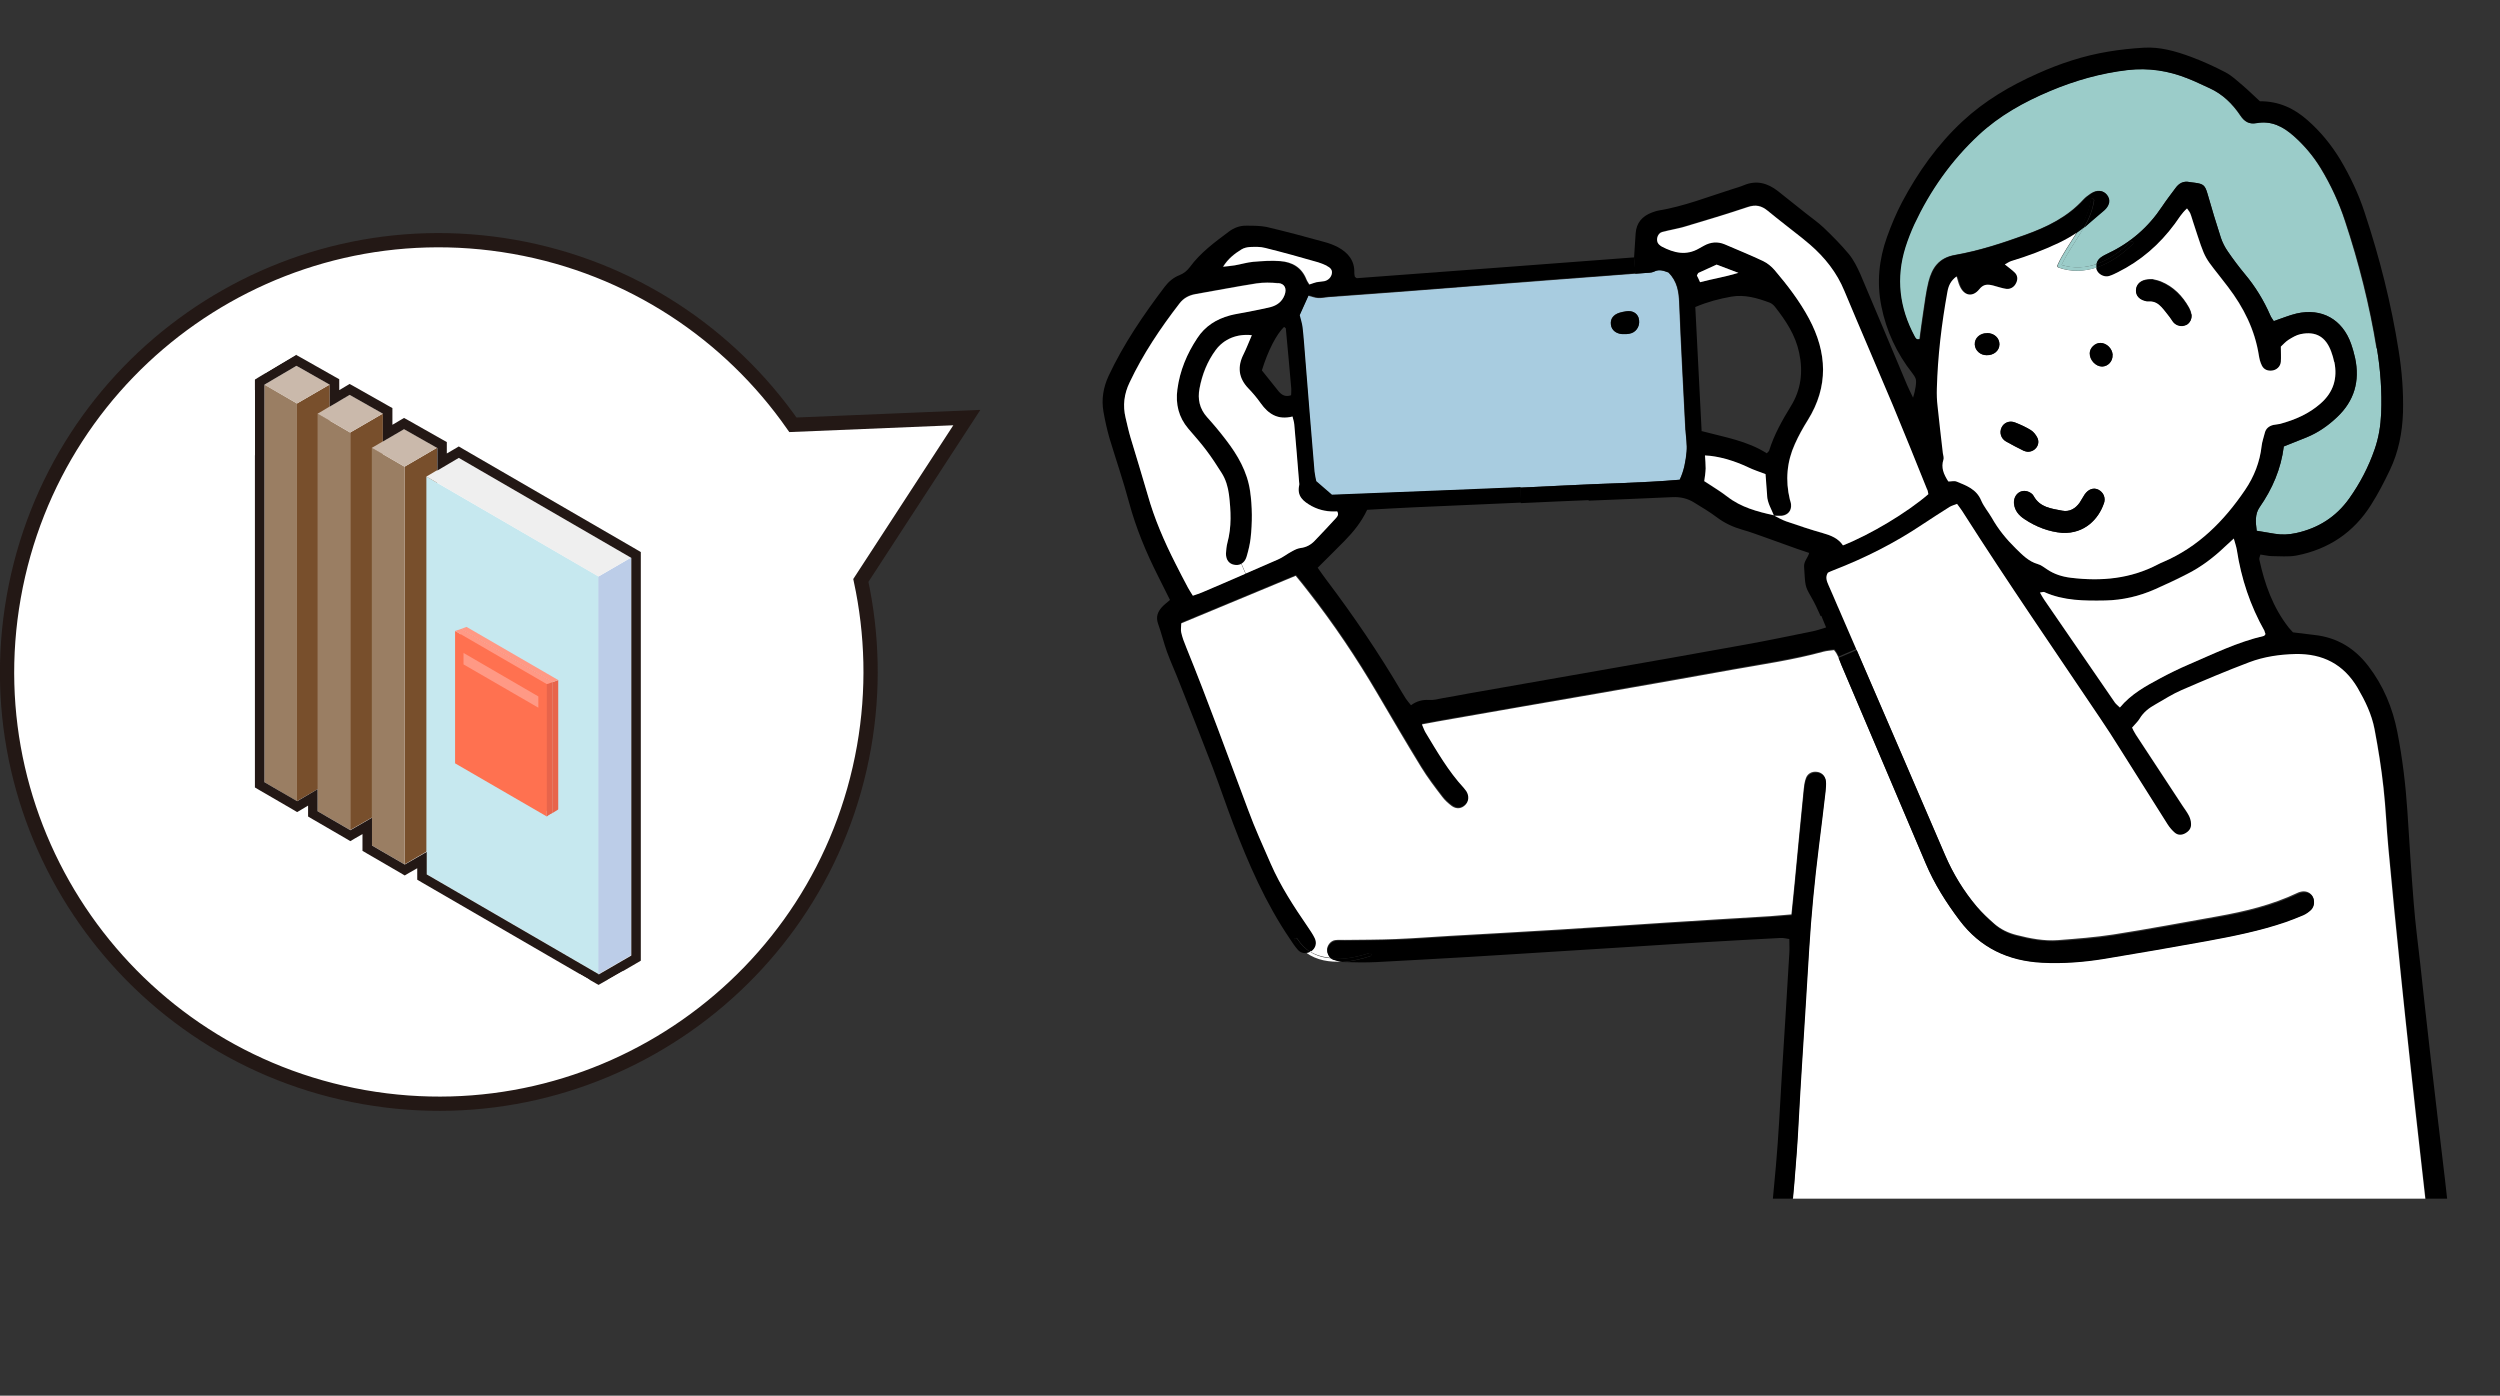 <?xml version="1.0" encoding="UTF-8"?>
<svg id="_レイヤー_2" data-name="レイヤー 2" xmlns="http://www.w3.org/2000/svg" xmlns:xlink="http://www.w3.org/1999/xlink" viewBox="0 0 142.01 79.28">
  <rect x="0" y="0" width="142.01" height="79.28" fill="#333333" stroke="none"/>
  <defs>
    <style>
      .cls-1 {
        fill: none;
      }

      .cls-2 {
        fill: #e8644b;
      }

      .cls-3 {
        fill: #784f2c;
      }

      .cls-4 {
        fill: #efefef;
      }

      .cls-5 {
        fill: #bccde8;
      }

      .cls-6 {
        fill: #231815;
      }

      .cls-7 {
        fill: #ff9985;
      }

      .cls-8, .cls-9 {
        fill: #fff;
      }

      .cls-10 {
        fill: #c6e8ef;
      }

      .cls-11 {
        fill: #cab9ab;
      }

      .cls-12 {
        fill: #ff7150;
      }

      .cls-9 {
        stroke: #231815;
        stroke-miterlimit: 10;
        stroke-width: .81px;
      }

      .cls-13 {
        fill: #a8cce0;
      }

      .cls-14 {
        fill: #9a7e63;
      }

      .cls-15 {
        clip-path: url(#clippath);
      }

      .cls-16 {
        fill: #9bccc9;
      }
    </style>
    <clipPath id="clippath">
      <rect class="cls-1" x="59.56" width="82.44" height="68.09"/>
    </clipPath>
  </defs>
  <g id="_レイヤー_3" data-name="レイヤー 3">
    <path class="cls-9" d="M20.67,62.32c13.34,2.35,26.06-6.55,28.41-19.89.57-3.24.47-6.43-.18-9.46l6.02-9.25-9.88.41c-3.6-5.15-9.17-8.93-15.85-10.11C15.85,11.67,3.14,20.57.78,33.91s6.55,26.06,19.89,28.41Z"/>
    <g>
      <g>
        <g>
          <polygon class="cls-3" points="16.87 22.92 16.87 23.55 16.87 40.12 16.87 45.51 18.73 44.43 18.73 21.84 16.87 22.92"/>
          <polygon class="cls-14" points="16.87 22.92 16.87 23.55 16.87 40.12 16.87 45.51 15.02 44.43 15.02 21.84 16.87 22.92"/>
          <polygon class="cls-11" points="15.01 21.85 16.84 20.78 18.73 21.84 16.87 22.92 15.01 21.85"/>
        </g>
        <g>
          <polygon class="cls-3" points="19.89 24.57 19.89 25.2 19.89 41.77 19.89 47.15 21.75 46.08 21.75 23.49 19.89 24.57"/>
          <polygon class="cls-14" points="19.89 24.57 19.89 25.2 19.89 41.77 19.89 47.15 18.04 46.08 18.04 23.49 19.89 24.57"/>
          <polygon class="cls-11" points="18.04 23.5 19.86 22.42 21.75 23.49 19.89 24.57 18.04 23.5"/>
        </g>
        <g>
          <polygon class="cls-3" points="22.98 26.51 22.98 27.14 22.98 43.72 22.98 49.1 24.83 48.02 24.83 25.43 22.98 26.51"/>
          <polygon class="cls-14" points="22.98 26.51 22.98 27.14 22.98 43.72 22.98 49.1 21.12 48.02 21.12 25.43 22.98 26.51"/>
          <polygon class="cls-11" points="21.12 25.44 22.95 24.37 24.83 25.43 22.98 26.51 21.12 25.44"/>
        </g>
        <polygon class="cls-10" points="24.22 27.07 24.22 32.45 24.22 49.02 24.22 49.65 34.02 55.34 34.02 49.95 34.02 33.38 34.02 32.75 24.22 27.07"/>
        <polygon class="cls-5" points="33.99 32.75 33.99 33.38 33.99 49.95 33.99 55.34 35.85 54.26 35.85 31.67 33.99 32.75"/>
        <polygon class="cls-4" points="24.22 27.07 26.05 25.99 35.85 31.67 33.99 32.75 24.22 27.07"/>
        <g>
          <polygon class="cls-12" points="26.18 35.73 26.18 38.59 26.18 43.24 26.18 43.24 31.38 46.26 31.38 46.26 31.38 39.08 31.38 38.75 26.18 35.73"/>
          <polygon class="cls-2" points="31.71 46.07 31.38 46.26 31.38 38.75 31.71 38.63 31.71 46.07"/>
          <polyline class="cls-7" points="26.18 35.73 26.5 35.61 31.71 38.63 31.38 38.75"/>
        </g>
        <g>
          <polygon class="cls-12" points="25.85 35.84 25.85 38.7 25.85 43.36 25.85 43.36 31.06 46.38 31.06 46.38 31.06 39.2 31.06 38.87 25.85 35.84"/>
          <polygon class="cls-7" points="26.33 37.09 26.33 39.42 26.33 38.97 26.33 37.74 30.58 40.2 30.58 45.68 30.58 39.83 30.58 39.56 26.33 37.09"/>
          <polygon class="cls-2" points="31.38 46.19 31.06 46.38 31.06 38.86 31.38 38.75 31.38 46.19"/>
          <polyline class="cls-7" points="25.85 35.84 26.18 35.73 31.38 38.75 31.06 38.86"/>
        </g>
        <polygon class="cls-10" points="31.06 46.38 32.01 45.8 31.66 46.26 31.06 46.38"/>
      </g>
      <path class="cls-6" d="M16.84,20.78l1.89,1.07v1.25l1.13-.67,1.89,1.07v1.58l1.2-.7,1.89,1.07v1.28l1.22-.72,9.8,5.68v22.59l-1.83,1.06v.02h-.01s-.01,0-.01,0v-.02l-9.77-5.67v-1.28l-1.25.72-1.86-1.08v-1.58l-1.23.71-1.86-1.08v-1.25l-1.16.68-1.86-1.08v-22.58h0s0,0,0,0h0s0,0,0,0l1.82-1.07M16.84,20.15l-.27.16-1.53.9-.56-.37v.67s-.67.33-.67.33l.67.33v22.56l.27.16,1.86,1.08.27.16.27-.16.35-.21v.62l.27.16,1.86,1.08.27.16.27-.16.42-.24v.95l.27.16,1.86,1.08.27.16.27-.16.44-.25v.65l.27.16,9.5,5.51v.62l.54-.3.55.32v-.64s1.57-.91,1.57-.91l.27-.16v-23.21l-.27-.16-9.8-5.68-.27-.16-.27.16-.41.24v-.65l-.27-.15-1.89-1.07-.27-.15-.27.16-.39.23v-.95l-.27-.15-1.89-1.07-.27-.15-.27.16-.32.19v-.62l-.27-.15-1.89-1.07-.27-.15h0Z"/>
      <polygon class="cls-8" points="16.81 20.14 14.43 21.59 13.99 20.32 16.81 20.14"/>
      <rect class="cls-8" x="13.17" y="20.42" width="1.31" height="5.44"/>
      <polygon class="cls-8" points="32.94 55.34 34.7 56.35 32.85 56.98 32.94 55.34"/>
      <polygon class="cls-8" points="35.4 55.15 33.62 56.16 34.7 56.51 35.4 55.15"/>
    </g>
    <g class="cls-15">
      <g>
        <path class="cls-13" d="M95.74,24.43c.02.41.1.82.06,1.23-.05.53-.14,1.06-.39,1.59-2.2.19-4.4.21-6.59.33-.82.04-1.65.08-2.48.12-1.38.06-2.76.11-4.13.17-2.2.09-4.41.17-6.58.26-.31-.27-.58-.5-.89-.77-.03-.16-.08-.35-.1-.55-.18-2.12-.35-4.24-.52-6.36-.05-.61-.09-1.23-.16-1.84-.02-.22-.1-.44-.16-.68.16-.35.33-.72.51-1.13.17.04.36.12.54.13.2.02.41-.03.61-.05,1.66-.12,3.33-.24,4.99-.37,1.66-.13,3.32-.26,4.98-.39,1.61-.13,3.22-.24,4.83-.37.87-.07,1.74-.13,2.61-.2.18-.01.36-.03.54-.04.18-.01.38,0,.53-.08.32-.16.59-.03.83.05.5.51.58,1.09.61,1.73.09,2.41.23,4.81.35,7.22ZM92.66,18.93c.35-.12.53-.5.42-.86-.09-.29-.37-.45-.72-.39-.12.02-.25.04-.37.08-.35.11-.53.35-.49.67.04.3.28.51.63.54.05,0,.1,0,.25,0,.03,0,.16,0,.27-.05Z"/>
        <path class="cls-16" d="M135.02,19.8c.2,1.21.29,2.44.24,3.68-.03.7-.14,1.38-.37,2.04-.35,1-.83,1.93-1.44,2.79-.74,1.05-1.76,1.7-3.02,1.97-.41.09-.81.11-1.22.04-.33-.05-.65-.11-1.02-.17-.06-.47-.11-.94.16-1.33.73-1.05,1.22-2.19,1.38-3.46.45-.18.88-.35,1.3-.52.65-.26,1.22-.66,1.72-1.14.98-.92,1.31-2.05,1.03-3.36-.06-.27-.13-.55-.23-.81-.49-1.39-1.66-2.05-3.1-1.72-.42.1-.82.27-1.29.43-.05-.09-.15-.2-.2-.33-.37-.85-.85-1.63-1.45-2.35-.34-.41-.67-.85-.97-1.29-.16-.23-.29-.49-.38-.75-.27-.83-.52-1.66-.76-2.5-.14-.48-.23-.57-.73-.64-.1-.01-.21-.02-.3-.04-.35-.07-.6.07-.79.34-.26.35-.53.7-.77,1.06-.77,1.16-1.78,2.04-3.04,2.64-.16.08-.33.16-.47.27-.11.09-.19.21-.21.35-.62.22-1.3.27-1.99.05.35-.75.86-1.4,1.26-2.12.13-.1.27-.22.39-.34.24-.23.51-.43.76-.65.31-.28.36-.61.15-.88-.21-.26-.55-.3-.9-.07-.15.1-.3.21-.42.34-.91,1-2.08,1.57-3.32,2.01-1.3.47-2.62.9-3.98,1.14-.92.16-1.3.74-1.5,1.52-.14.57-.21,1.16-.3,1.74-.08.51-.14,1.01-.21,1.51-.18.07-.24-.04-.3-.16-.87-1.61-1.07-3.3-.52-5.06.14-.44.3-.87.5-1.29.9-1.92,2.1-3.63,3.66-5.08,1.18-1.1,2.57-1.87,4.04-2.49,1.42-.6,2.89-1.02,4.44-1.2,1.19-.14,2.3.04,3.38.47.43.17.84.38,1.26.56.75.34,1.31.89,1.76,1.56.23.35.5.5.89.43.86-.16,1.54.2,2.16.75.6.54,1.11,1.14,1.52,1.82.58.95,1.04,1.95,1.38,3,.78,2.36,1.39,4.77,1.79,7.23Z"/>
        <path d="M119.09,15c.71-.25,1.37-.71,1.93-1.26.09-.08.22.05.13.13-.6.58-1.3,1.08-2.07,1.33-.01-.07,0-.13,0-.2Z"/>
        <path class="cls-8" d="M106.97,78.44c-1.56-.02-3.17.34-4.72.12-.52-.07-1.12-.22-1.45-.67-.17-.24-.24-.51-.25-.8.06,0,.12,0,.18-.02,0,.28.07.54.26.75.34.38.88.51,1.37.56,1.14.12,2.28-.05,3.42-.12,2.68-.16,5.41.22,8.07.48,2.87.28,5.71.37,8.6.3,5.86-.14,11.71-.63,17.53-1.35-.12-.5-.23-1.01-.36-1.52.06-.04.11-.08.16-.14.15.57.27,1.14.41,1.71.02.07-.03.11-.09.12-5.21.65-10.46,1.11-15.71,1.31-2.88.1-5.76.17-8.64-.07-2.92-.24-5.84-.64-8.77-.67Z"/>
        <path d="M75.22,15.98c.23-.05.41-.24.43-.47.02-.21-.13-.32-.3-.4-.16-.08-.33-.15-.5-.2-1.01-.28-2.01-.56-3.02-.82-.27-.07-.56-.06-.84-.05-.17,0-.36.05-.5.14-.39.24-.75.51-1.04.98.22-.02.45-.04.67-.08.35-.06.7-.17,1.05-.2.51-.04,1.02-.08,1.52-.04.67.05,1.22.36,1.49,1.03.04.11.12.21.17.3.16-.06.28-.11.4-.13.15-.03.3-.03.45-.06ZM73.51,24.11c-.01-.14-.06-.28-.1-.45-.83.21-1.38-.15-1.81-.76-.21-.29-.44-.57-.69-.83-.58-.6-.65-1.25-.27-1.97.07-.14.13-.28.19-.42.09-.21.18-.42.27-.64-.84-.09-1.58.21-2.05.84-.48.65-.78,1.38-.92,2.18-.11.61,0,1.16.43,1.64.38.42.74.86,1.08,1.3.66.86,1.2,1.79,1.36,2.89.13.89.13,1.79.03,2.69-.04.36-.13.71-.23,1.05-.05.19-.16.32-.29.39-.12.06-.26.08-.42.05-.28-.06-.46-.28-.45-.63,0-.2.03-.41.08-.61.25-.91.2-1.83.09-2.75-.05-.43-.18-.86-.42-1.23-.28-.43-.55-.86-.86-1.27-.32-.43-.68-.83-1.03-1.24-.55-.65-.73-1.4-.62-2.23.14-1.06.54-2.03,1.13-2.91.45-.67,1.08-1.08,1.85-1.29.3-.08.6-.12.9-.18.48-.1.96-.18,1.43-.3.36-.09.65-.3.78-.68.13-.36,0-.65-.36-.68-.41-.04-.82-.05-1.23.01-1.16.18-2.32.41-3.48.61-.37.06-.67.22-.9.53-1.08,1.4-2.07,2.87-2.83,4.48-.31.66-.39,1.32-.23,2.02.09.37.17.75.28,1.12.32,1.08.67,2.15.97,3.24.39,1.36.94,2.66,1.58,3.91.23.46.47.91.71,1.37.08.15.18.3.28.46.2-.07.37-.12.53-.19.82-.35,1.64-.7,2.46-1.06.62-.27,1.23-.53,1.84-.8.28-.12.52-.32.79-.46.15-.08.32-.16.49-.19.33-.04.59-.18.8-.41.4-.43.81-.86,1.21-1.29.08-.09.17-.19.07-.38-.49.03-.98-.05-1.45-.3-.49-.27-.86-.56-.71-1.19.02-.07,0-.15-.01-.23-.09-1.07-.18-2.15-.27-3.22ZM73.35,22.08c-.1-1.14-.2-2.28-.31-3.42,0-.03-.07-.06-.1-.09-.42.4-.91,1.33-1.26,2.47.32.4.64.8.96,1.2.18.21.39.32.7.21,0-.12.02-.24.01-.36ZM67.38,36.74c1.24,3.07,2.36,6.18,3.53,9.27.39,1.03.85,2.04,1.28,3.05.55,1.28,1.31,2.44,2.1,3.58.14.21.29.42.4.65.14.28.04.58-.2.75-.02.01-.04.02-.05.03-.28-.17-.53-.42-.74-.75-.06-.1-.23,0-.16.1.19.3.42.54.67.72-.18.02-.36-.04-.49-.19-.17-.19-.31-.41-.45-.62-1.38-2.03-2.35-4.26-3.22-6.54-.4-1.05-.76-2.12-1.16-3.18-.61-1.6-1.25-3.2-1.88-4.8-.23-.6-.5-1.18-.72-1.78-.19-.53-.32-1.08-.51-1.61-.13-.37-.02-.66.21-.92.13-.15.3-.27.47-.42-.23-.46-.46-.92-.69-1.38-.67-1.33-1.24-2.7-1.63-4.14-.33-1.24-.75-2.45-1.12-3.68-.14-.49-.25-.99-.34-1.5-.12-.7-.01-1.37.29-2.02.85-1.82,1.98-3.47,3.19-5.07.22-.29.5-.53.84-.66.25-.1.43-.25.59-.46.6-.82,1.41-1.41,2.21-2.01.29-.22.63-.35,1-.34.38,0,.78,0,1.14.07,1.1.26,2.19.55,3.27.85.27.07.54.17.79.3.57.31.96.76.93,1.47,0,.07.02.15.03.21.03.03.05.05.07.06.02.01.05.03.07.02,5.24-.39,10.48-.78,15.73-1.18l.07.9c-.87.07-1.74.14-2.61.2-1.61.12-3.22.24-4.83.37-1.66.13-3.32.27-4.98.39-1.66.13-3.32.24-4.99.37-.2.01-.41.06-.61.05-.19-.01-.37-.09-.54-.13-.18.41-.35.78-.51,1.13.06.24.13.46.16.68.07.61.11,1.23.16,1.84.17,2.12.34,4.24.52,6.36.02.2.07.4.1.55.31.27.58.5.89.77,2.17-.09,4.37-.17,6.58-.26,1.38-.06,2.75-.11,4.13-.17l.04.88c-2.05.09-4.09.18-6.14.27-.87.04-1.74.09-2.61.14-.32.68-.77,1.24-1.27,1.75-.5.51-1.01,1.01-1.54,1.54.16.22.31.45.48.67,1.55,2.05,2.99,4.17,4.29,6.38.08.13.16.27.24.39.08.12.18.23.29.37.33-.24.66-.32,1.03-.3.25.02.51-.05.76-.1.48-.08.96-.17,1.44-.26,2.45-.43,4.9-.86,7.34-1.29,2.8-.49,5.6-.98,8.4-1.49,1.29-.23,2.56-.5,3.85-.76.24-.05.48-.13.76-.22-.1-.25-.2-.49-.3-.73l1.02-.44c.34.79.69,1.59,1.03,2.38l-1.03.44c-.06-.14-.14-.28-.25-.41-.2.03-.41.03-.6.09-1.71.47-3.46.71-5.2,1.03-2.52.45-5.05.89-7.57,1.34-2.78.49-5.56.97-8.33,1.45-.55.1-1.11.2-1.71.31.08.18.12.33.2.45.66,1.1,1.29,2.22,2.18,3.16.05.06.1.11.14.18.17.26.15.57-.05.78-.21.22-.5.26-.77.07-.2-.15-.4-.32-.55-.53-.42-.55-.84-1.11-1.2-1.69-.84-1.38-1.66-2.77-2.48-4.17-1.18-2.01-2.48-3.95-3.92-5.79-.23-.3-.48-.6-.72-.9-2.19.91-4.34,1.8-6.5,2.7,0,.19-.03.37,0,.53.07.27.16.54.27.8Z"/>
        <path d="M73.68,53.33c.21.33.46.57.74.75-.07.04-.15.06-.23.07-.25-.18-.48-.42-.67-.72-.07-.1.1-.2.16-.1Z"/>
        <path d="M117.99,13.22c.36-.58.67-1.18.77-1.88.02-.12.2-.07.18.05-.08.57-.3,1.07-.57,1.54-.13.1-.25.2-.39.29Z"/>
        <path d="M111.13,27.35c.57.23,1.14.43,1.41,1.08.14.35.41.65.6.98.37.65.84,1.23,1.37,1.75.37.36.72.73,1.24.88.19.05.36.19.53.3.41.28.88.43,1.36.48,1.71.2,3.38.06,4.94-.76.09-.05.18-.09.28-.13,2.01-.85,3.48-2.33,4.67-4.1.51-.75.84-1.58.94-2.5.02-.25.11-.5.18-.74.06-.25.24-.39.48-.45.12-.03.26-.03.38-.06.85-.23,1.64-.57,2.31-1.16.72-.64.97-1.43.78-2.36-.04-.2-.1-.4-.17-.59-.3-.84-.86-1.17-1.74-.99-.24.05-.47.19-.68.32-.17.1-.3.26-.44.39,0,.3.01.58,0,.86-.02.27-.24.47-.5.5-.25.03-.47-.06-.58-.29-.09-.18-.14-.38-.17-.58-.23-1.45-.85-2.71-1.75-3.88-1.45-1.9-1.2-1.3-1.98-3.68-.06-.17-.1-.35-.17-.51-.03-.09-.1-.16-.18-.27-.29.27-.48.58-.69.87-.86,1.18-1.94,2.11-3.25,2.76-.16.08-.32.16-.49.21-.25.07-.54-.05-.66-.27-.04-.06-.06-.14-.07-.21.77-.25,1.47-.75,2.07-1.33.09-.08-.05-.22-.13-.13-.56.55-1.22,1.02-1.93,1.26.03-.13.1-.26.21-.35.14-.11.3-.19.47-.27,1.26-.6,2.27-1.48,3.04-2.64.24-.36.51-.71.77-1.06.2-.27.45-.41.79-.34.1.02.2.02.3.04.5.06.59.15.73.64.24.84.49,1.67.76,2.5.09.26.22.52.38.75.3.44.63.88.97,1.29.6.71,1.08,1.5,1.45,2.35.05.13.15.24.2.33.47-.16.87-.33,1.29-.43,1.43-.33,2.61.33,3.1,1.72.09.27.17.54.23.81.28,1.31-.05,2.44-1.03,3.36-.51.48-1.07.87-1.72,1.14-.42.17-.85.34-1.3.52-.16,1.28-.65,2.41-1.38,3.46-.27.39-.22.86-.16,1.33.36.06.69.11,1.02.17.41.07.81.05,1.22-.04,1.26-.28,2.27-.92,3.02-1.97.61-.86,1.1-1.79,1.44-2.79.23-.66.34-1.34.37-2.04.05-1.24-.04-2.47-.24-3.68-.4-2.46-1-4.87-1.79-7.23-.35-1.05-.81-2.05-1.38-3-.42-.68-.92-1.29-1.52-1.82-.62-.56-1.3-.91-2.16-.75-.4.07-.66-.09-.89-.43-.44-.66-1.01-1.22-1.76-1.56-.42-.19-.83-.4-1.26-.56-1.09-.43-2.2-.6-3.38-.47-1.55.18-3.02.6-4.44,1.2-1.47.62-2.86,1.39-4.04,2.49-1.56,1.45-2.76,3.16-3.66,5.08-.19.42-.36.85-.5,1.29-.55,1.75-.35,3.44.52,5.06.06.11.12.23.3.16.07-.5.13-1.01.21-1.51.09-.58.15-1.17.3-1.74.2-.78.58-1.36,1.5-1.52,1.36-.24,2.68-.67,3.98-1.14,1.24-.45,2.41-1.01,3.32-2.01.12-.13.27-.24.42-.34.35-.23.69-.19.9.07.22.27.16.6-.15.88-.25.22-.51.43-.76.65-.13.12-.26.23-.39.34.27-.48.48-.98.57-1.54.02-.12-.16-.17-.18-.05-.1.7-.41,1.3-.77,1.88-.31.22-.65.41-1,.57-.88.42-1.79.76-2.72,1.04-.13.04-.24.12-.36.19.22.18.41.3.57.47.15.16.18.36.08.57-.1.22-.31.36-.55.35-.13,0-.25-.05-.37-.08-.17-.04-.34-.11-.52-.14-.26-.05-.46,0-.66.24-.39.48-.88.38-1.12-.2-.06-.15-.1-.32-.17-.53-.34.24-.46.54-.52.87-.33,1.82-.55,3.65-.6,5.5,0,.33,0,.67.04,1,.09.89.2,1.78.3,2.67.01.13.07.27.03.38-.14.44,0,.8.28,1.23.16,0,.33-.04.46,0ZM96.67,24.49c1.28.34,2.58.55,3.69,1.26.06-.07.11-.1.13-.14.28-.91.75-1.74,1.24-2.54.58-.94.7-1.95.47-3.03-.21-1.01-.76-1.83-1.38-2.62-.08-.1-.19-.19-.3-.23-.7-.26-1.41-.47-2.17-.34-.68.12-1.34.29-2.05.59.12,2.34.24,4.68.36,7.06ZM96.84,25.88c.01.25.04.49.04.74,0,.25-.05.5-.08.72.47.31.91.57,1.31.88.79.6,1.71.84,2.64,1.06,0,0,0,.01,0,.02h.04c.21.11.42.23.65.31.7.24,1.41.48,2.12.68.45.13.86.3,1.12.69,1.55-.61,3.66-1.87,4.85-2.91-.02-.08-.04-.19-.07-.28-.65-1.59-1.28-3.19-1.94-4.77-.91-2.17-1.86-4.33-2.76-6.51-.44-1.05-1.11-1.9-1.95-2.63-.16-.13-.31-.27-.47-.39-.64-.51-1.3-1.01-1.93-1.53-.35-.29-.68-.37-1.13-.22-1.19.4-2.39.76-3.6,1.12-.42.12-.85.19-1.27.3-.27.07-.38.48-.2.69.05.06.11.11.18.14.69.36,1.39.53,2.12.1.09-.05.18-.1.27-.15.38-.22.77-.26,1.18-.08.73.31,1.46.61,2.18.95.25.12.48.31.66.52.73.86,1.42,1.76,1.95,2.75,1.04,1.92,1.12,3.86-.07,5.77-.27.43-.52.88-.73,1.35-.46,1.01-.54,2.07-.29,3.15.02.1.06.2.07.3.03.34-.17.59-.52.63-.14.02-.28,0-.42,0,0,0-.02,0-.03-.01,0,0-.01,0-.02,0-.14-.37-.36-.71-.38-1.11-.02-.43-.06-.85-.09-1.21-.37-.14-.68-.24-.97-.38-.83-.4-1.72-.65-2.47-.68ZM90.24,28.41c-1.28.05-2.57.11-3.85.17l-.04-.88c.83-.04,1.65-.08,2.48-.12,2.19-.12,4.4-.14,6.59-.33.25-.53.34-1.07.39-1.59.04-.4-.04-.82-.06-1.23-.12-2.41-.25-4.81-.35-7.22-.02-.64-.11-1.22-.61-1.73-.24-.08-.51-.22-.83-.05-.15.07-.35.06-.53.08-.18.01-.36.03-.54.04l-.07-.9c.03-.48.06-.93.09-1.38.04-.61.37-.99.93-1.2.12-.04.24-.09.37-.11,1.45-.24,2.81-.78,4.2-1.22.22-.07.44-.13.65-.22.72-.3,1.35-.12,1.94.34.52.42,1.04.83,1.57,1.25.34.27.7.52,1.02.82.5.48.99.97,1.43,1.5.27.33.47.73.65,1.13.9,2.1,1.77,4.21,2.66,6.31.1.23.21.45.34.72.13-.41.21-.89.15-1.07-.04-.11-.11-.22-.19-.32-.89-1.13-1.48-2.4-1.76-3.8-.27-1.34-.14-2.66.32-3.94.24-.67.52-1.34.85-1.97.91-1.71,2.01-3.27,3.44-4.6,1.26-1.17,2.71-2.02,4.26-2.71,1.29-.58,2.63-1.02,4.03-1.25.66-.11,1.32-.18,1.99-.22.94-.06,1.83.2,2.7.52.67.25,1.33.55,1.96.88.36.19.66.48.97.74.33.28.64.59.98.9,1.1,0,1.95.41,2.71,1.08.74.65,1.35,1.4,1.86,2.24.56.95,1.04,1.95,1.38,3,.85,2.56,1.51,5.17,1.93,7.83.19,1.17.28,2.34.25,3.53-.04,1.14-.25,2.24-.75,3.28-.32.67-.66,1.33-1.06,1.96-.99,1.58-2.43,2.54-4.26,2.89-.45.08-.92.03-1.38.03-.2,0-.4-.06-.65-.09-.03.11-.08.21-.06.29.3,1.39.77,2.71,1.66,3.85.08.1.17.19.25.28.42.05.82.1,1.23.15,1.27.14,2.27.75,3.04,1.75.86,1.12,1.39,2.38,1.66,3.77.29,1.49.47,2.99.57,4.5.11,1.74.22,3.48.36,5.22.09,1.15.24,2.3.37,3.44.18,1.66.36,3.31.55,4.97.28,2.44.57,4.89.86,7.33.18,1.55.34,3.11.52,4.66.14,1.17.3,2.34.45,3.51.02.15.05.3.05.46s-.04.3-.12.4c-.02-.08-.05-.17-.07-.25-.14-.5-.31-1.06-.67-1.45-.08-.09-.22.04-.13.13.37.4.52.98.66,1.5.02.07.04.14.05.21-.06.03-.12.06-.19.07-.3.05-.55-.07-.68-.37-.06-.14-.1-.29-.13-.44-.09-.56-.18-1.11-.24-1.67-.17-1.58-.32-3.16-.49-4.74-.12-1.12-.26-2.24-.38-3.36-.19-1.68-.37-3.36-.56-5.04-.19-1.76-.39-3.52-.56-5.28-.24-2.37-.47-4.75-.7-7.12-.11-1.15-.15-2.3-.28-3.45-.13-1.12-.3-2.24-.51-3.34-.16-.84-.53-1.6-.96-2.34-.79-1.35-1.98-1.96-3.52-1.92-.9.02-1.8.15-2.64.47-1.29.49-2.57,1.03-3.84,1.58-.51.22-.99.54-1.48.81-.36.2-.69.44-.9.81-.1.17-.26.31-.43.51.04.08.12.24.21.39.88,1.35,1.78,2.7,2.66,4.05.13.19.27.38.37.58.07.13.1.29.11.44.02.26-.12.43-.34.55-.2.11-.41.09-.58-.04-.15-.13-.29-.29-.4-.46-.92-1.45-1.83-2.91-2.75-4.36-.36-.56-.72-1.12-1.09-1.68-2.6-3.87-5.25-7.72-7.76-11.65-.11-.17-.23-.33-.37-.53-.15.06-.3.1-.42.17-.52.33-1.04.66-1.55,1-1.58,1.07-3.27,1.92-5.05,2.6-.12.04-.23.1-.32.14-.15.26-.06.48.03.69.18.42.36.85.55,1.27l-1.02.44c-.17-.39-.35-.77-.56-1.13-.34-.59-.31-.59-.38-1.67-.02-.32.21-.5.29-.79-.25-.08-.46-.15-.68-.23-.6-.21-1.2-.43-1.81-.65-.43-.15-.87-.32-1.31-.44-.52-.15-1-.37-1.44-.7-.41-.31-.85-.57-1.29-.84-.38-.24-.79-.33-1.24-.31-1.59.08-3.18.13-4.76.2ZM128.69,36.02c-.03-.08-.04-.13-.06-.17-.82-1.44-1.33-2.99-1.58-4.63-.03-.19-.1-.37-.17-.63-.2.19-.35.32-.5.46-.63.61-1.32,1.14-2.1,1.53-.62.31-1.24.61-1.87.89-.9.4-1.84.62-2.83.64-1.18.03-2.36.03-3.47-.48-.05-.02-.14.01-.24.03.09.16.16.29.25.42,1.33,1.94,2.67,3.89,4,5.82.07.1.17.17.29.29.64-.78,1.48-1.23,2.31-1.67.52-.27,1.05-.53,1.59-.77,1.41-.61,2.79-1.28,4.29-1.63.02,0,.03-.04.08-.1ZM98.75,15.5c-.52-.2-.9-.34-1.24-.47-.38.17-.7.31-1.03.47-.04.02-.05.08-.09.15.04.09.1.2.18.38.72-.19,1.38-.29,2.18-.53Z"/>
        <path class="cls-8" d="M74.43,54.07c.36.23.77.34,1.2.37.04.03.09.06.14.07.16.05.33.1.5.11-.74.05-1.47-.07-2.06-.49.08,0,.16-.03.23-.07Z"/>
        <path class="cls-8" d="M74.48,54.04c.25-.17.34-.46.2-.75-.11-.23-.26-.44-.4-.65-.78-1.14-1.54-2.3-2.1-3.58-.44-1.01-.9-2.01-1.28-3.05-1.16-3.09-2.28-6.2-3.53-9.27-.11-.26-.21-.53-.27-.8-.04-.16,0-.34,0-.53,2.16-.9,4.31-1.79,6.5-2.7.25.3.49.6.72.9,1.44,1.84,2.74,3.78,3.92,5.79.82,1.39,1.63,2.79,2.48,4.17.36.59.78,1.14,1.2,1.69.15.2.35.38.55.53.27.19.56.15.77-.07.2-.21.22-.51.05-.78-.04-.06-.09-.12-.14-.18-.88-.95-1.52-2.07-2.18-3.16-.07-.12-.12-.27-.2-.45.6-.11,1.16-.22,1.71-.31,2.78-.49,5.55-.97,8.33-1.45,2.52-.44,5.05-.88,7.57-1.34,1.74-.31,3.49-.56,5.2-1.03.19-.05.4-.06.6-.09.11.13.19.27.25.41.06.14.11.29.17.43,1.6,3.75,3.2,7.5,4.78,11.25.49,1.17,1.16,2.22,1.92,3.23,1.18,1.57,2.76,2.32,4.69,2.41,1.18.06,2.36-.02,3.53-.22,1.95-.32,3.89-.66,5.83-1.01,1.51-.27,3.02-.57,4.48-1.08.34-.12.68-.24,1-.39.16-.07.31-.18.44-.3.21-.21.23-.54.07-.78-.14-.21-.4-.3-.68-.22-.05.01-.1.03-.14.05-1.45.69-2.99,1.06-4.56,1.34-1.97.35-3.93.72-5.91,1.03-1.04.16-2.09.24-3.14.32-.8.06-1.58-.09-2.36-.29-.48-.12-.92-.33-1.29-.66-.34-.3-.68-.62-.98-.97-.75-.89-1.35-1.87-1.81-2.94-1.67-3.89-3.35-7.78-5.03-11.67-.34-.79-.69-1.59-1.03-2.38-.18-.42-.36-.85-.55-1.27-.09-.21-.19-.43-.03-.69.09-.04.2-.1.32-.14,1.78-.69,3.47-1.54,5.05-2.6.51-.34,1.03-.67,1.55-1,.12-.07.27-.11.42-.17.14.2.27.36.37.53,2.51,3.94,5.16,7.78,7.76,11.65.37.55.74,1.11,1.09,1.68.92,1.45,1.83,2.91,2.75,4.36.11.17.25.33.4.46.17.14.37.15.58.04.22-.12.36-.29.34-.55,0-.15-.05-.31-.11-.44-.1-.2-.24-.39-.37-.58-.89-1.35-1.78-2.7-2.66-4.05-.09-.14-.17-.3-.21-.39.17-.2.33-.34.43-.51.22-.37.54-.61.9-.81.49-.28.97-.59,1.48-.81,1.27-.55,2.54-1.09,3.84-1.58.84-.32,1.74-.45,2.64-.47,1.54-.03,2.73.58,3.52,1.92.43.74.8,1.5.96,2.34.21,1.11.39,2.22.51,3.34.13,1.15.17,2.3.28,3.45.22,2.37.45,4.75.7,7.12.18,1.76.37,3.52.56,5.28.18,1.68.37,3.36.56,5.04.12,1.12.26,2.24.38,3.36.17,1.58.32,3.16.49,4.74.06.56.16,1.12.24,1.67.02.15.07.3.13.44.13.3.38.42.68.37.07-.01.14-.04.19-.07.13.5.24,1.01.36,1.52-5.82.72-11.67,1.21-17.53,1.35-2.88.07-5.73-.02-8.6-.3-2.66-.26-5.39-.64-8.07-.48-1.14.07-2.28.24-3.42.12-.49-.05-1.02-.18-1.37-.56-.19-.21-.26-.48-.26-.75.22-.07.4-.27.45-.53.03-.15.02-.31.03-.46.12-1.74.21-3.48.38-5.22.24-2.42.48-4.85.59-7.28.05-1.03.12-2.05.18-3.07.13-2.2.27-4.4.41-6.6.12-1.95.3-3.88.55-5.82.13-1.04.26-2.09.38-3.13.02-.2.04-.41.02-.61-.03-.28-.24-.47-.51-.49-.27-.03-.52.1-.61.37-.07.19-.1.4-.12.6-.18,1.79-.35,3.57-.52,5.36-.05.56-.12,1.12-.18,1.77-.44.04-.82.07-1.2.1-2,.12-3.99.24-5.99.37-2,.13-3.99.27-5.99.39-2.07.13-4.15.24-6.22.36-1.02.06-2.05.14-3.07.18-.97.04-1.95.04-2.92.05-.18,0-.36-.01-.53.01-.26.04-.45.3-.46.54,0,.17.08.36.22.47-.43-.04-.84-.15-1.2-.37.02,0,.04-.02.05-.03Z"/>
        <path d="M139.71,75.8c.02.08.04.17.07.25-.04.06-.1.1-.16.14-.02-.07-.04-.14-.05-.21-.14-.51-.29-1.1-.66-1.5-.08-.09.05-.22.13-.13.36.39.53.95.67,1.45Z"/>
        <path class="cls-8" d="M132.6,20.56c.19.93-.05,1.72-.78,2.36-.67.59-1.46.93-2.31,1.16-.12.03-.26.03-.38.06-.24.06-.42.2-.48.45-.06.25-.15.49-.18.74-.1.91-.43,1.75-.94,2.5-1.2,1.77-2.67,3.25-4.67,4.1-.09.04-.19.08-.28.13-1.56.82-3.22.97-4.94.76-.49-.06-.95-.2-1.36-.48-.17-.11-.34-.25-.53-.3-.52-.15-.87-.52-1.24-.88-.53-.52-1-1.09-1.37-1.75-.19-.33-.45-.63-.6-.98-.27-.65-.85-.85-1.41-1.08-.13-.05-.3,0-.46,0-.27-.42-.42-.79-.28-1.23.04-.11-.01-.25-.03-.38-.1-.89-.21-1.78-.3-2.67-.04-.33-.05-.67-.04-1,.05-1.85.27-3.68.6-5.5.06-.33.18-.62.52-.87.07.21.1.38.17.53.24.57.73.68,1.12.2.2-.25.4-.29.66-.24.17.03.34.1.52.14.12.03.25.07.37.08.24.02.45-.12.55-.35.1-.21.07-.42-.08-.57-.16-.16-.35-.29-.57-.47.13-.07.24-.15.36-.19.93-.28,1.84-.62,2.72-1.04.35-.17.69-.36,1-.57-.37.6-.8,1.19-1.09,1.84-.03.06,0,.12.06.14.74.26,1.46.22,2.14,0,0,.07.03.15.07.21.13.21.42.34.66.27.17-.05.33-.13.49-.21,1.31-.65,2.38-1.58,3.25-2.76.21-.29.39-.6.69-.87.07.11.14.18.18.27.07.16.11.34.17.51.78,2.38.53,1.78,1.98,3.68.89,1.17,1.52,2.43,1.75,3.88.03.2.08.4.17.58.11.23.33.32.58.29.26-.03.48-.23.5-.5.02-.28,0-.56,0-.86.13-.12.27-.28.44-.39.21-.13.44-.27.68-.32.87-.18,1.43.15,1.74.99.07.19.13.39.17.59ZM124.17,18.47c.23-.11.36-.37.31-.64-.02-.12-.07-.25-.13-.36-.37-.66-.88-1.19-1.59-1.48-.19-.08-.39-.11-.5-.14-.14,0-.19,0-.24.01-.41.04-.66.26-.68.59-.02.33.21.57.62.64.05,0,.1,0,.15,0,.28,0,.5.12.67.31.17.18.32.39.48.59.08.1.13.22.22.31.17.2.47.25.7.14ZM119.41,20.82c.34,0,.62-.31.59-.66-.02-.36-.35-.68-.7-.68-.3,0-.59.29-.6.58-.01.39.34.76.7.76ZM119.51,28.6c.11-.33-.03-.64-.31-.78-.27-.14-.57-.04-.79.27-.1.15-.18.31-.28.46-.24.34-.58.54-.99.46-.62-.12-1.28-.18-1.63-.84-.06-.12-.22-.22-.36-.26-.43-.12-.8.24-.75.71.04.39.28.66.58.86.67.45,1.4.73,2.16.79,1.28.05,2.07-.81,2.36-1.67ZM115.16,25.66c.43.02.75-.4.57-.78-.08-.17-.22-.35-.38-.45-.28-.17-.58-.31-.89-.43-.33-.13-.64.01-.77.29-.13.28-.04.62.26.79.33.19.67.36,1.01.53.07.03.15.04.2.05ZM113.57,19.56c0-.37-.3-.64-.71-.64s-.71.29-.69.65c.02.33.31.6.67.6.41.01.72-.25.73-.62Z"/>
        <path d="M131.35,50.91c.15.24.13.57-.07.78-.13.12-.28.23-.44.3-.33.14-.67.27-1,.39-1.46.5-2.97.8-4.48,1.08-1.94.35-3.89.69-5.83,1.01-1.17.19-2.34.28-3.53.22-1.92-.1-3.51-.84-4.69-2.41-.76-1.01-1.43-2.07-1.92-3.23-1.59-3.75-3.19-7.5-4.78-11.25-.06-.14-.11-.28-.17-.43l1.03-.44c1.68,3.89,3.36,7.78,5.03,11.67.46,1.07,1.06,2.05,1.81,2.94.3.35.63.67.98.97.37.33.81.54,1.29.66.77.2,1.56.34,2.36.29,1.05-.08,2.1-.15,3.14-.32,1.97-.31,3.94-.68,5.91-1.03,1.57-.28,3.11-.65,4.56-1.34.05-.02.1-.04.14-.05.28-.08.55,0,.68.22Z"/>
        <path class="cls-8" d="M128.63,35.85s.03.1.06.17c-.05.06-.06.09-.08.1-1.51.35-2.89,1.03-4.29,1.63-.54.23-1.07.49-1.59.77-.84.45-1.67.9-2.31,1.67-.12-.12-.22-.19-.29-.29-1.34-1.94-2.67-3.88-4-5.82-.09-.13-.16-.26-.25-.42.11-.01.19-.05.24-.03,1.11.5,2.29.5,3.47.48.98-.02,1.93-.24,2.83-.64.63-.28,1.26-.57,1.87-.89.78-.4,1.47-.93,2.1-1.53.15-.14.3-.27.5-.46.07.26.14.45.17.63.25,1.64.76,3.18,1.58,4.63Z"/>
        <path d="M124.48,17.83c.05.27-.08.53-.31.64-.23.11-.52.05-.7-.14-.08-.09-.14-.21-.22-.31-.16-.2-.31-.41-.48-.59-.18-.19-.39-.32-.67-.31-.05,0-.1,0-.15,0-.41-.07-.64-.31-.62-.64.02-.33.28-.56.68-.59.05,0,.1,0,.24-.01.11.03.32.06.5.14.71.3,1.22.82,1.59,1.48.06.11.1.23.13.36Z"/>
        <path d="M120,20.16c.02.35-.25.65-.59.66-.36,0-.71-.37-.7-.76,0-.3.3-.58.6-.58.35,0,.68.31.7.68Z"/>
        <path d="M119.2,27.82c.28.14.43.46.31.78-.3.87-1.08,1.73-2.36,1.67-.76-.07-1.49-.34-2.16-.79-.3-.2-.54-.47-.58-.86-.05-.47.32-.83.75-.71.14.04.3.14.36.26.36.66,1.02.72,1.63.84.41.08.75-.12.99-.46.1-.15.18-.31.28-.46.21-.31.51-.41.79-.27Z"/>
        <path class="cls-16" d="M119.09,15c-.01.07-.02.13,0,.2-.68.22-1.4.26-2.14,0-.06-.02-.08-.08-.06-.14.29-.65.72-1.24,1.09-1.84.13-.09.26-.18.39-.29-.4.71-.91,1.37-1.26,2.12.69.21,1.36.16,1.99-.05Z"/>
        <path d="M115.74,24.88c.17.38-.14.8-.57.78-.05-.01-.13-.02-.2-.05-.34-.17-.68-.34-1.01-.53-.3-.17-.39-.51-.26-.79.13-.28.45-.42.77-.29.31.12.61.26.89.43.16.1.3.28.38.45Z"/>
        <path d="M112.87,18.92c.41,0,.71.28.71.64,0,.36-.32.63-.73.62-.36,0-.65-.27-.67-.6-.02-.36.29-.65.69-.65Z"/>
        <path class="cls-8" d="M109.47,27.79c.04.09.05.19.07.28-1.2,1.04-3.3,2.3-4.85,2.91-.26-.39-.66-.56-1.12-.69-.71-.2-1.42-.44-2.12-.68-.22-.08-.43-.2-.65-.31.14,0,.28,0,.42,0,.35-.05.55-.29.52-.63,0-.1-.04-.2-.07-.3-.26-1.08-.17-2.14.29-3.15.21-.47.46-.92.73-1.35,1.19-1.91,1.1-3.84.07-5.77-.53-.99-1.22-1.89-1.95-2.75-.18-.21-.41-.4-.66-.52-.72-.34-1.46-.64-2.18-.95-.41-.17-.8-.13-1.18.08-.09.05-.18.1-.27.15-.73.43-1.43.26-2.12-.1-.07-.04-.13-.09-.18-.14-.19-.21-.07-.62.2-.69.42-.11.85-.18,1.27-.3,1.2-.36,2.41-.72,3.6-1.12.45-.15.78-.07,1.13.22.63.52,1.29,1.02,1.93,1.53.16.13.32.26.47.39.84.73,1.52,1.58,1.95,2.63.91,2.18,1.85,4.34,2.76,6.51.66,1.58,1.3,3.18,1.94,4.77Z"/>
        <path d="M103.72,44.36c.02.2,0,.41-.02.61-.12,1.04-.25,2.09-.38,3.13-.24,1.93-.43,3.87-.55,5.82-.13,2.2-.27,4.4-.41,6.6-.06,1.02-.13,2.05-.18,3.07-.12,2.43-.36,4.86-.59,7.28-.17,1.73-.26,3.48-.38,5.22-.01.15,0,.31-.03.46-.05.26-.24.46-.45.53,0-.33.09-.67.18-.95.04-.12-.14-.16-.18-.05-.1.32-.19.68-.18,1.02h-.01c-.31-.02-.56-.26-.56-.62.01-.69.04-1.38.1-2.07.26-2.73.56-5.46.8-8.19.15-1.69.23-3.38.33-5.07.15-2.33.29-4.66.43-6.99.02-.25,0-.51,0-.82-.16-.02-.33-.07-.49-.06-1.38.07-2.76.15-4.15.23-1.38.08-2.76.17-4.15.26-2.12.13-4.25.27-6.37.4-1.02.06-2.05.13-3.07.19-1.74.1-3.48.2-5.22.29-.61.03-1.23.02-1.84,0-.03,0-.07,0-.1,0,.53-.04,1.07-.16,1.58-.33.11-.04.07-.22-.05-.18-.69.22-1.45.38-2.16.32-.14-.11-.23-.3-.22-.47,0-.25.21-.5.46-.54.17-.03.36-.01.53-.01.97-.02,1.95-.02,2.92-.05,1.02-.04,2.05-.12,3.07-.18,2.07-.12,4.15-.24,6.22-.36,2-.12,3.99-.27,5.99-.39,2-.13,3.99-.24,5.99-.37.38-.02.76-.06,1.2-.1.07-.65.13-1.21.18-1.77.17-1.79.34-3.57.52-5.36.02-.2.05-.41.12-.6.09-.26.33-.39.61-.37.27.02.48.21.51.49Z"/>
        <path d="M100.73,76.08c.04-.12.22-.07.18.05-.09.28-.18.62-.18.95-.06.02-.12.03-.18.02-.01-.34.07-.7.18-1.02Z"/>
        <path class="cls-8" d="M100.38,28.16c.02.41.24.75.38,1.11-.94-.21-1.86-.45-2.64-1.06-.4-.31-.84-.57-1.31-.88.03-.22.07-.47.08-.72,0-.24-.02-.49-.04-.74.75.03,1.65.29,2.47.68.29.14.6.24.97.38.03.36.06.79.09,1.21Z"/>
        <path class="cls-8" d="M97.51,15.03c.34.13.71.27,1.24.47-.8.24-1.46.34-2.18.53-.08-.18-.13-.29-.18-.38.04-.07.06-.13.09-.15.32-.15.65-.3,1.03-.47Z"/>
        <path d="M93.08,18.07c.11.36-.07.74-.42.86-.12.04-.25.04-.27.05-.15,0-.2,0-.25,0-.36-.03-.6-.24-.63-.54-.04-.32.14-.56.49-.67.12-.04.25-.06.37-.08.35-.06.63.09.72.39Z"/>
        <path d="M77.79,54.13c.11-.04.16.14.05.18-.51.16-1.05.29-1.58.33-.17-.01-.34-.06-.5-.11-.05-.02-.1-.04-.14-.07.71.06,1.48-.1,2.16-.32Z"/>
        <path class="cls-8" d="M75.96,29.05c.1.18.02.28-.07.38-.4.43-.8.87-1.21,1.29-.22.23-.48.37-.8.41-.17.02-.33.1-.49.19-.27.14-.51.34-.79.46-.61.27-1.23.54-1.84.8l-.24-.56c.13-.07.23-.2.29-.39.1-.34.19-.7.23-1.05.1-.89.1-1.79-.03-2.69-.16-1.1-.7-2.03-1.36-2.89-.34-.45-.7-.88-1.08-1.3-.43-.48-.55-1.03-.43-1.64.15-.79.44-1.53.92-2.18.47-.63,1.21-.93,2.05-.84-.09.22-.18.43-.27.64-.06.14-.12.28-.19.42-.37.72-.31,1.37.27,1.97.25.26.48.53.69.83.44.62.98.97,1.81.76.04.17.09.31.1.45.1,1.07.18,2.15.27,3.22,0,.08.03.16.01.23-.14.63.23.92.71,1.19.47.25.95.33,1.45.3Z"/>
        <path class="cls-8" d="M75.36,15.1c.16.08.32.19.3.4-.02.23-.2.42-.43.47-.15.03-.31.03-.45.06-.12.03-.24.08-.4.13-.05-.09-.13-.19-.17-.3-.27-.68-.81-.98-1.49-1.03-.51-.04-1.02,0-1.52.04-.35.03-.7.14-1.05.2-.22.04-.45.05-.67.08.29-.46.65-.74,1.04-.98.14-.09.33-.13.5-.14.28-.01.57-.02.84.05,1.01.25,2.02.53,3.02.82.17.05.33.12.5.2Z"/>
        <path class="cls-8" d="M72.61,16.08c.37.03.5.32.36.68-.14.37-.42.58-.78.68-.47.12-.95.2-1.43.3-.3.06-.61.1-.9.18-.77.21-1.41.61-1.85,1.29-.59.89-.99,1.85-1.13,2.91-.11.83.07,1.58.62,2.23.35.41.71.81,1.03,1.24.31.41.59.84.86,1.27.24.37.36.8.42,1.23.11.92.16,1.84-.09,2.75-.05.2-.07.41-.08.61,0,.35.17.57.45.63.16.03.3.02.42-.05l.24.56c-.82.36-1.64.71-2.46,1.06-.16.07-.33.12-.53.19-.1-.16-.2-.31-.28-.46-.24-.45-.48-.91-.71-1.37-.64-1.26-1.2-2.55-1.58-3.91-.31-1.08-.65-2.16-.97-3.24-.11-.37-.19-.74-.28-1.12-.17-.7-.09-1.36.23-2.02.76-1.61,1.75-3.08,2.83-4.48.23-.3.53-.46.9-.53,1.16-.2,2.32-.43,3.48-.61.4-.06.82-.05,1.23-.01Z"/>
      </g>
    </g>
  </g>
</svg>